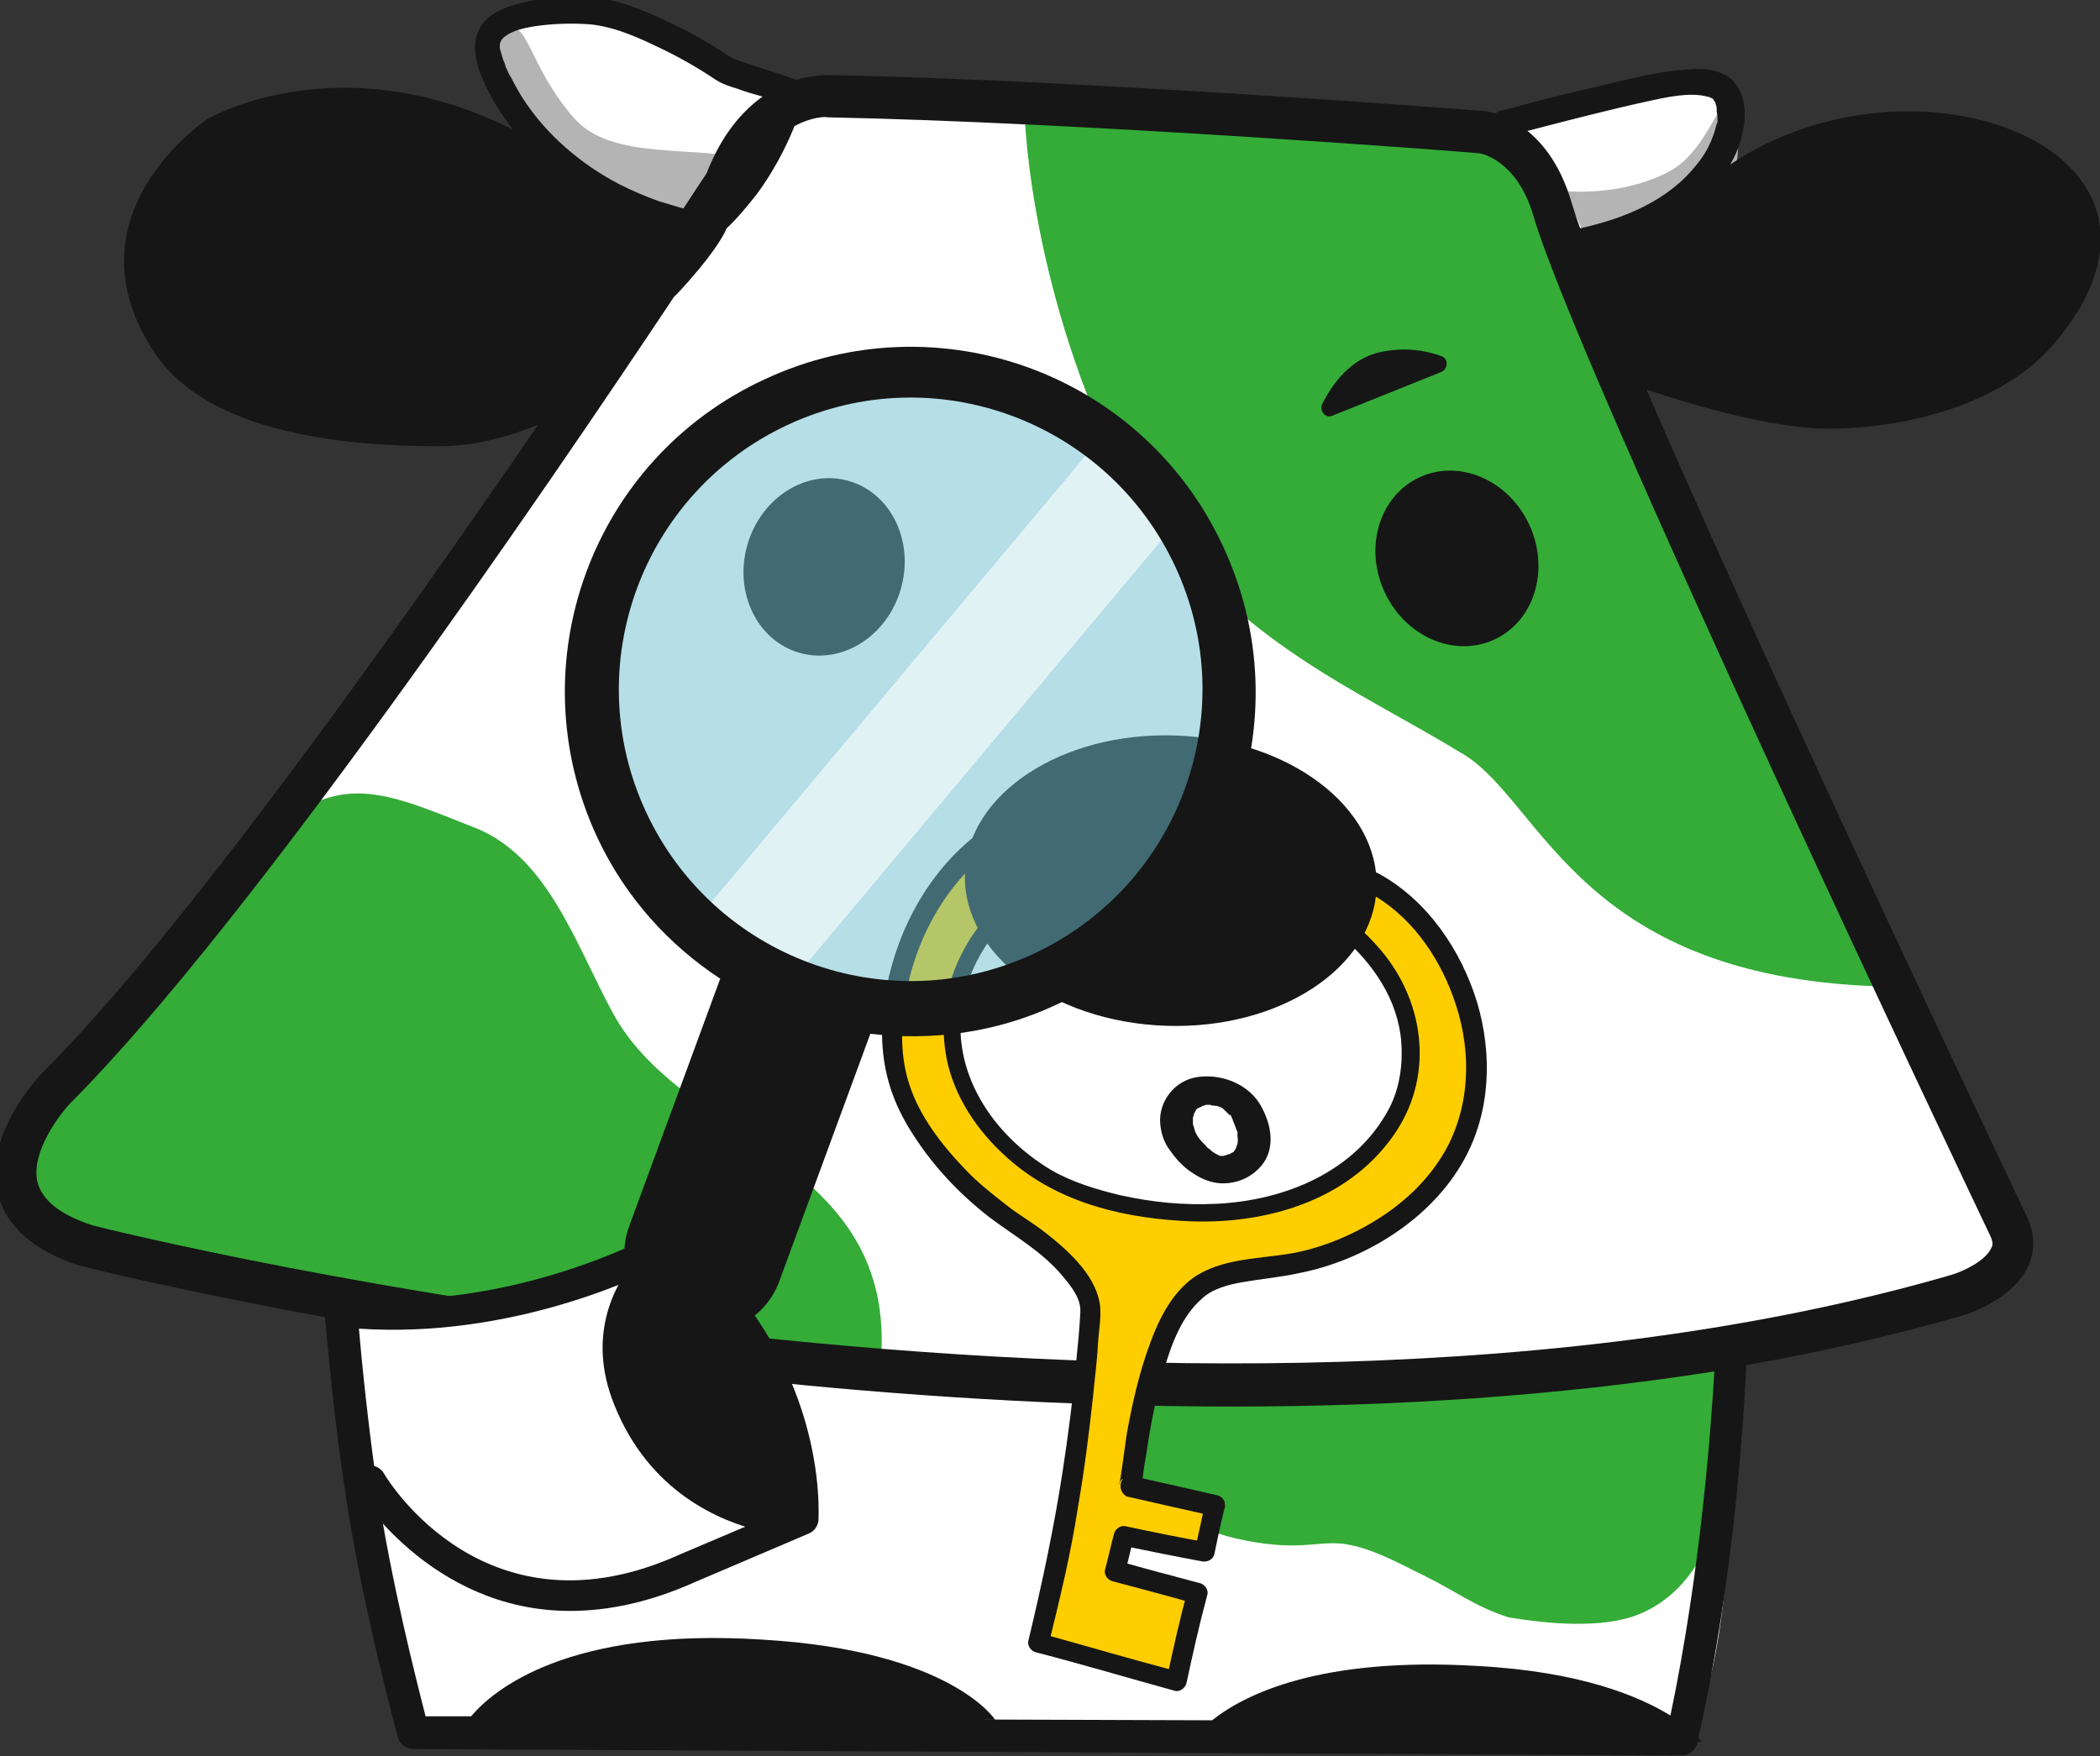 <?xml version="1.0" encoding="utf-8"?>
<!-- Generator: Adobe Illustrator 28.2.0, SVG Export Plug-In . SVG Version: 6.00 Build 0)  -->
<svg version="1.1" id="レイヤー_1" xmlns="http://www.w3.org/2000/svg" xmlns:xlink="http://www.w3.org/1999/xlink" x="0px"
	 y="0px" viewBox="0 0 263 220" style="enable-background:new 0 0 263 220;" xml:space="preserve">
<rect x="0" y="0" width="263" height="220" fill="#333333" stroke="none"/>
<style type="text/css">
	.st0{fill:#FFFFFF;}
	.st1{fill:#34AC37;}
	.st2{fill:#161616;}
	.st3{fill:#B4B4B5;}
	.st4{fill:#FECE00;}
	.st5{fill:#6DBED1;fill-opacity:0.5;}
	.st6{opacity:0.6;fill:#FFFFFF;enable-background:new    ;}
</style>
<g id="レイヤー_2_00000176737924824950926430000010474691082721072795_">
</g>
<g id="レイヤー_1_00000079444810119341603680000010155798442116004741_">
	<g>
		<g>
			<g>
				<path class="st0" d="M251.6,153.8c0,0-51.6-108.6-57.1-127.6c-2.4-8.3-8.1-9.6-9-9.6c0,0-49.7-3.8-81.7-4.5c0,0-8.7-0.6-13,10.9
					c0,0-54.7,84.2-83.5,113.2c0,0-13.8,14.3,3.7,20c0,0,15.9,2.8,33.4,6.2l-1.7-0.1c0,0,0.9,12.2,2.8,24.7c2.1,14.3,6.5,30,6.5,30
					l158.8,0.8c7.4-7.6,6.2-49.1,6.2-49.1h0c9.6-1.7,19.1-3.8,28.3-6.5C245.1,162.3,254.4,159.5,251.6,153.8z"/>
			</g>
		</g>
	</g>
	<g id="模様_7_">
		<path class="st1" d="M76.7,126.8c-4.6-8.5-8.1-19.5-17.2-23.1c-10.4-4.1-16.8-7.3-25,0.3c-0.5,0.5-7.5,10-8.1,10.3
			C25.3,115.9-1.7,143,1.3,148c4.6,7.6,50.8,17.4,62.1,18.9c4.1-2.5,8.6-4.3,12.7-6.9c5.7-3.6,10.9,4.7,6.8,9
			c15,1.4,26.3,1.9,27.4,1.8C112.5,145.1,85.5,143.2,76.7,126.8z"/>
		<path class="st1" d="M237,123.6c-0.7-1.6-19-47.5-23.9-53.5c-7.5-17-22.9-52.2-26.1-52.9c-7.3,1.2-52.1-4.1-58.7-3.8
			c0.1,6.2,2.3,28.1,14.3,50c14,18,26.4,22.4,40.7,31.1C193.3,100.6,197.9,123,237,123.6z"/>
		<path class="st1" d="M217.3,167.3c-8,1.3-16.2,2.1-24.2,3.3c-8.8,1.2-17.7,2.5-26.5,3.3c-9.4,0.8-28.2,2.4-28.3,2.6
			c1.5,3.7,3.9,13.9,17.8,16.5c6.7,1.3,9,0,12.2,0.4c3.5,0.5,6.8,2.4,9.9,3.9c4.1,2,6.4,3.9,10.7,5.3c4.8,0.8,11.8,1.5,16.4-0.4
			C219.2,196.5,217.4,172.2,217.3,167.3z"/>
	</g>
	<g id="目">
		<ellipse transform="matrix(0.276 -0.961 0.961 0.276 6.495 150.592)" class="st2" cx="103.2" cy="71" rx="11.2" ry="10"/>
		
			<ellipse transform="matrix(0.91 -0.413 0.413 0.91 -12.57 81.757)" class="st2" cx="182.6" cy="69.9" rx="10" ry="11.2"/>
	</g>
	<g id="ツノ">
		<g>
			<g>
				<path class="st0" d="M190.2,15.4c2.3-0.4,12.6-2.5,14.9-2.9c0,0,11.7-6.4,11.2,1c-0.2,3.2-3.2,15.6-18.2,18.6L190.2,15.4z"/>
				<g>
					<path class="st0" d="M190.6,16.6c4.1-0.8,8.3-1.6,12.4-2.4c1.1-0.2,2.2-0.3,3.3-0.9c1.2-0.6,2.4-1.1,3.6-1.5
						c1.2-0.4,3.2-1.1,4.5-0.5c0.4,0.2,0.6,0.6,0.7,1.1c0.1,0.4,0,0.8,0,1.1c0,0.1,0,0.2,0,0.3c0,0.3,0,0,0,0.2
						c-0.5,2.9-1.7,5.7-3.3,8.2c-3.3,4.8-8.4,7.5-13.9,8.7c0.5,0.2,0.9,0.4,1.4,0.6c-2.6-5.5-5.3-11.1-7.9-16.6
						c-0.7-1.4-2.8-0.2-2.1,1.3c2.6,5.5,5.3,11.1,7.9,16.6c0.2,0.5,0.9,0.7,1.4,0.6c9.2-1.9,17.1-8.5,18.9-18
						c0.3-1.5,0.5-3.2-0.3-4.6c-0.9-1.6-2.7-2.1-4.4-2c-1.9,0.1-3.7,0.8-5.5,1.5c-0.7,0.3-1.3,0.6-2,0.9c-0.2,0.1-0.3,0.2-0.5,0.3
						c-0.3,0.1,0.3,0-0.2,0c-2.5,0.2-5,1-7.4,1.5c-2.4,0.5-4.8,0.9-7.2,1.4C188.3,14.5,189,16.9,190.6,16.6z"/>
				</g>
			</g>
			<path class="st3" d="M216.8,13.6c-1.2-2.8-2.6,5-7.6,7.8c-3.8,2.1-9.6,3.2-15.5,2.3c0.8,1.7,2.7-0.8,5.1,7.1
				C213.1,35.6,220.3,22,216.8,13.6z"/>
		</g>
		<g>
			<g>
				<path class="st0" d="M94.4,20.7c2.8-4.5,2-9.3,2-9.3c-2-0.1-6.5-3-8.5-3.1c0,0-5.1-5.3-12-6.3c-14.1-2-14,5.8-12.3,7.9
					c1.7,2.2,0,9,24.3,19.8C87.8,29.7,91.8,24.8,94.4,20.7z"/>
				<g>
					<path class="st0" d="M95.4,21.3c1.8-3,2.7-6.7,2.1-10.2c-0.1-0.6-0.7-0.9-1.2-0.9c-1.4-0.1-2.9-1.1-4.2-1.7
						c-1.4-0.6-2.8-1.3-4.3-1.5c0.3,0.1,0.6,0.2,0.9,0.4c-4.1-4.3-9.9-6.6-15.7-7c-4.2-0.2-10.4,0.6-11.4,5.7
						c-0.3,1.4-0.1,2.9,0.7,4.1c0.1,0.2,0.2,0.3,0.3,0.5c0.1,0.1-0.2-0.3,0,0c0.1,0.1,0.1,0.3,0.2,0.4c0.2,0.4,0-0.1,0.1,0.2
						c0.1,0.2,0.1,0.4,0.2,0.5c1,2.6,2.4,4.9,4.4,6.9c5.4,5.4,12.8,9,19.7,12c0.5,0.2,1.1,0.3,1.5-0.2
						C91.1,27.7,93.4,24.6,95.4,21.3c0.8-1.4-1.3-2.6-2.1-1.3c-1.9,3.1-4.1,6-6.3,8.8c0.5-0.1,1-0.1,1.5-0.2
						c-6.5-2.9-13.4-6.2-18.6-11.1c-1.2-1.2-2.3-2.4-3.2-3.8c-0.6-1.1-0.8-1.6-1.2-2.6c-0.2-0.4-0.3-0.8-0.5-1.2
						c-0.1-0.1-0.1-0.3-0.2-0.4c-0.1-0.1-0.2-0.2-0.3-0.4c0,0,0.1,0.1-0.1-0.1c-0.5-0.8-0.5-2-0.1-3C65,4.1,67.1,3.4,69,3.1
						c3.8-0.6,8.1,0,11.6,1.6c1.6,0.8,3.2,1.7,4.6,2.8c0.6,0.5,1.2,1.1,1.8,1.6c0.5,0.4,1.2,0.4,1.9,0.6c0.9,0.3,1.8,0.7,2.7,1.1
						c1.6,0.7,3.2,1.6,4.9,1.7c-0.4-0.3-0.8-0.6-1.2-0.9c-0.1-0.5,0,0.4,0,0.6c0,0.6,0,1.3,0,1.9c-0.2,2.1-0.8,4.1-1.9,5.9
						C92.5,21.5,94.6,22.7,95.4,21.3z"/>
				</g>
			</g>
			<path class="st3" d="M62.7,4c3.4-2.7,3.2,4.1,9.3,10.9c4.7,5.2,14.6,3.3,22.8,5.1c-1.4,2.2-4.6,8.6-6,8
				C76.6,23,72.8,26.5,66.7,17.2C61.2,8.7,60.1,6,62.7,4z"/>
		</g>
	</g>
	<path class="st2" d="M216.7,20.6c1.1-1.9,1.8-4.1,1.8-6.3c0-1.5-0.4-3-1.4-4.1c-1.4-1.5-3.7-1.7-5.6-1.5c-3.9,0.2-7.8,1.3-11.7,2.2
		c-2.6,0.6-5.2,1.2-7.8,1.9c-1.4,0.4-2.8,0.8-4.2,1.1c-0.2,0.1-0.4,0.2-0.6,0.3c-0.6-0.2-1.2-0.3-1.6-0.3
		c-2.1-0.2-50.5-3.9-81.7-4.5c-0.4,0-2.1,0-4.2,0.6c0,0,0,0,0,0c-2.1-0.8-4.2-1.4-6.3-2.1c-1.1-0.4-1.4-0.4-2.3-1
		c-2.4-1.6-4.9-3-7.5-4.2c-3.2-1.5-6.7-3-10.3-3.1c-2.3-0.1-4.6,0.1-6.8,0.5c-1.6,0.3-3.4,0.8-4.8,1.7c-4,2.8-1.7,7.6,0.2,11
		c0.7,1.2,1.5,2.3,2.3,3.4c-21.9-10.9-38.2-1.3-38.2-1.3S7.7,27,19.5,44.4c6.9,10.1,24.4,11.5,35.4,11.5c4.6,0,8.8-1.2,12.5-2.7
		c-18.5,27-44.9,64-62,81.1c-0.8,0.8-7.4,7.9-5.7,15.1c1,4.2,4.5,7.3,10.4,9.2c0,0,0.1,0,0.1,0c0.4,0.1,11.9,3,30.5,6.4
		c0.4,4.3,1.2,13.3,2.6,22.3c2.1,14.2,6.5,30.1,6.5,30.3c0.3,0.9,1,1.5,2,1.5l158.8,0.8c0,0,0,0,0,0c0.9,0,1.8-0.7,2-1.6
		c0,0,0-0.1,0-0.1h0.5c0,0-0.1-0.2-0.4-0.5c4.5-19.9,5.7-40.2,6-46.7c9.3-1.6,18.3-3.7,27.1-6.2c0.7-0.2,6.5-2.1,8.3-6.4
		c0.8-1.9,0.7-3.9-0.2-5.9c-0.4-0.8-31.4-66-47.7-103.7c5.4,1.8,15.6,4.9,22.8,4.9c9,0,21.5-2.7,28.3-10.7
		C277.5,19.1,240.2,4.8,216.7,20.6z M63.4,8.5c-0.1-0.1-0.1-0.2-0.1-0.2c0,0,0,0,0-0.1c-0.1-0.2-0.1-0.4-0.2-0.5
		c-0.2-0.5-0.3-1-0.5-1.6c0,0,0-0.1,0-0.1c0,0,0,0,0,0c0-0.3,0-0.5,0-0.5c0.1-0.3,0.2-0.6,0.6-0.9c1-0.8,2.5-1.1,3.7-1.3
		C68.9,3,71,2.9,73.1,3c3.1,0.1,6.2,1.4,8.9,2.7c2.6,1.2,5.1,2.6,7.5,4.2c0.9,0.6,1.8,0.9,2.8,1.2c1.1,0.4,2.1,0.7,3.2,1
		c-2.5,1.8-5.1,4.7-7,9.6c-0.4,0.6-1.4,2.1-2.9,4.4c0,0-0.1,0-0.1,0c-1-0.3-2-0.6-3-0.9c-1.7-0.6-3.3-1.3-4.9-2.1
		c-4.8-2.5-9.2-6.2-12.2-10.9c-0.5-0.8-1-1.7-1.4-2.5C63.7,9.3,63.6,8.9,63.4,8.5z M209.2,214.9c-3.9-2.4-11.2-5.5-24.1-6.2
		c-19.8-1.2-29.3,3.6-33.3,6.8l-29.5-0.1l2.3,0c0,0-5.5-8.6-29-10C71,203.8,61.7,211.8,59,215l-5.7,0c-1.1-4.3-4.3-16.8-6-28.2
		c-1.2-8.2-2-16.3-2.4-20.9c27.2,4.8,67.3,10.3,109.5,10.3c20.1,0,40.5-1.3,60.3-4.4C214.3,178.7,213,196.8,209.2,214.9z
		 M249.3,154.9c0.3,0.7,0.3,1.1,0.1,1.4c-0.6,1.5-3.3,2.9-5,3.4c-95.7,27.8-229.4-5.3-232.8-6.2c-4-1.3-6.3-3.1-6.9-5.4
		c-0.9-3.7,2.8-8.6,4.3-10.1c22.2-22.3,58.9-76,75.4-100.8c0.2-0.2,0.3-0.3,0.5-0.5c4.2-4.5,5.7-7.1,6.1-8.1
		c1.4-1.3,2.6-2.8,3.8-4.3c1.9-2.6,3.5-5.5,4.7-8.5c2.2-1.2,4-1.2,4.1-1.1c0,0,0.1,0,0.1,0c31.5,0.6,81,4.4,81.5,4.5
		c0.1,0,0,0,0.1,0c0,0,4.6,0.7,6.7,7.7C197.5,45.9,247.2,150.5,249.3,154.9z M215.1,15c0,0.1,0,0.1,0,0.2c0,0.1,0,0.2-0.1,0.3
		c-0.1,0.4-0.2,0.7-0.3,1.1c-0.3,0.8-0.4,1.1-0.8,1.9c-0.4,0.8-0.9,1.5-1.4,2.1c-3.6,4.6-9.2,6.8-14.6,8c-0.5-1.3-0.8-2.4-1.1-3.3
		c-1.3-4.4-3.4-7.2-5.5-8.9c5-1.3,10-2.6,15-3.7c2.3-0.5,5.3-1.2,7.5-0.6c0.1,0,0.3,0.1,0.4,0.1c0,0,0.1,0.1,0.2,0.1
		c0.3,0.2,0.1,0.1,0.1,0.1c0.2,0.2,0.2,0.2,0.1,0.1c0.1,0.1,0.1,0.2,0.2,0.3c0,0,0,0,0,0c0.1,0.3,0.2,0.6,0.2,0.9c0,0,0,0,0,0
		c0,0.1,0,0.2,0,0.3C215.1,14.5,215.1,14.8,215.1,15z"/>
	<g id="かぎ_8_">
		<g>
			<path class="st4" d="M123,105.9l4.8,6.1c0,0-8.8,8.6-8.1,18s9.2,19.1,23.5,21.4c22.4,3.7,30-7.3,33.4-15.9c0,0,3.5-8.6-8.2-19.7
				l3-5.8c0,0,17.7,11.8,13.5,27.7c0,0,0.2,10.2-15.8,18.6l-13.2,3.1c0,0-6.7,0-9.3,7.2c-3.3,9-5.2,19.3-5.2,19.3l12.1,2.4l-1.8,6.4
				l-11.2-2.1l-1.3,4.6l10,2.8l-1.9,10.3l-17.3-4.8c0,0,3.5-12.8,4.4-19.4c0,0,3.7-20.6,1.1-25.2c0,0-5.1-6.3-15.1-13
				c0,0-13.7-10.7-7.4-26.6C119.4,105.3,123,105.9,123,105.9z"/>
			<path class="st2" d="M125.4,102.5c-6.9,3.9-11.6,10.9-13.7,18.4c-1,3.6-1.5,7.3-1.1,11c0.4,3.8,1.7,7.1,3.8,10.3
				c2.5,3.9,5.7,7.3,9.4,10.2c3.3,2.5,6.8,4.4,9.4,7.6c1,1.2,2.2,2.7,2.1,4.4c-0.1,2-0.3,4-0.5,6c-0.4,4.6-1,9.2-1.7,13.8
				c-1.1,7.2-2.6,14.2-4.3,21.3c-0.2,0.7,0.4,1.4,1,1.5c5.8,1.5,11.5,3.2,17.3,4.8c0.7,0.2,1.4-0.4,1.5-1c0.8-3.7,1.6-7.3,2.6-11
				c0.2-0.7-0.4-1.4-1-1.5c-3.4-0.9-6.8-1.8-10.3-2.8c0.3,0.5,0.7,1,1,1.5c0.4-1.5,0.7-2.9,1.1-4.4c-0.5,0.3-1,0.7-1.5,1
				c3.4,0.7,6.8,1.4,10.1,2c0.7,0.1,1.4-0.3,1.5-1c0.4-1.9,0.8-3.9,1.3-5.8c0.2-0.7-0.4-1.4-1-1.5c-3.5-0.8-7-1.6-10.6-2.4
				c-1.5-0.3-2,1.7-0.8,2.5c0,0,0,0,0,0c0.5,0.3,1.2,0.1,1.6-0.3c0.4-0.5,0.4-1.2,0.5-1.8c0.1-1.1,0.3-2.3,0.5-3.4
				c0.5-3.5,1.2-7,2.2-10.4c0.9-3.1,2.2-6.6,4.7-8.8c1.4-1.3,3.4-1.8,5.2-2.1c2.3-0.4,4.6-0.6,6.9-1.1c8.3-1.6,16.7-6.8,20.8-14.3
				c3.3-6,3.5-13.2,1.6-19.6c-2-6.6-6.3-12.9-12.4-16.2c-1.5-0.8-2.6,1.6-1.2,2.4c5.1,2.7,8.7,7.8,10.6,13.1
				c2.2,6,2.3,12.7-0.6,18.5c-1.7,3.3-4.2,6-7.2,8.2c-3.6,2.6-8,4.6-12.4,5.4c-4,0.7-8.9,0.6-12.4,3.1c-2.6,1.9-4.2,5-5.3,8
				c-1.4,3.7-2.3,7.7-3,11.6c-0.2,1.4-0.4,2.8-0.6,4.3c-0.1,0.4-0.1,0.9-0.2,1.3c0,0.1-0.1,0.3-0.1,0.4c0,0.3-0.4,0.5,0.3-0.4
				c0.5-0.1,1-0.2,1.6-0.3c0,0,0,0,0,0c-0.3,0.8-0.5,1.6-0.8,2.5c3.5,0.8,7,1.6,10.6,2.4c-0.3-0.5-0.7-1-1-1.5
				c-0.4,1.9-0.8,3.9-1.3,5.8c0.5-0.3,1-0.7,1.5-1c-3.4-0.6-6.8-1.3-10.1-2c-0.7-0.2-1.4,0.4-1.5,1c-0.4,1.5-0.7,2.9-1.1,4.4
				c-0.2,0.7,0.4,1.4,1,1.5c3.4,0.9,6.8,1.8,10.3,2.8c-0.3-0.5-0.7-1-1-1.5c-1,3.6-1.8,7.3-2.6,11c0.5-0.3,1-0.7,1.5-1
				c-5.8-1.5-11.5-3.2-17.3-4.8c0.3,0.5,0.7,1,1,1.5c1.4-5.7,2.8-11.4,3.7-17.3c0.8-4.6,1.4-9.3,1.9-14c0.2-2.1,0.5-4.3,0.6-6.4
				c0.1-1.7,0.5-3.7,0.2-5.3c-0.7-3.6-4.1-6.6-6.8-8.7c-1.5-1.2-3.3-2.2-4.8-3.4c-1.8-1.4-3.6-2.8-5.2-4.5c-2.9-3-5.7-6.6-7-10.6
				c-1.1-3.3-1.1-6.9-0.6-10.3c1.2-8.4,6-16.7,13.5-20.9C128.4,103.8,126.9,101.7,125.4,102.5L125.4,102.5z"/>
			<path class="st2" d="M131.9,111c-2.4-0.6-4.9,0.8-6.7,2.3c-2.6,2.2-4.5,5.2-5.7,8.3c-1.4,3.8-1.7,7.8-0.8,11.7
				c1.2,4.9,4.3,9.1,8.1,12.3c6.3,5.3,14.5,7.1,22.5,7.4c9.4,0.3,19.4-2.6,25.1-10.6c5.2-7.2,4.2-16.6-1.4-23.3
				c-1.1-1.3-2.3-2.5-3.6-3.6c-1.1-0.9-2.5,0.7-1.5,1.7c4,3.4,7.2,8,7.6,13.4c0.2,2.7-0.2,5.7-1.5,8.2c-4.2,8-13.1,11.6-21.7,12
				c-4.1,0.2-8.1-0.2-12.1-1.1c-2.9-0.7-5.9-1.6-8.5-3.1c-7.4-4.4-12.8-12.4-11.1-21.2c0.7-3.5,2.4-6.8,4.8-9.4
				c0.9-0.9,2-1.8,3.1-2.4c1-0.5,1.9-0.7,2.8-0.5C132.9,113.6,133.3,111.4,131.9,111L131.9,111z"/>
		</g>
	</g>
	
		<ellipse transform="matrix(3.420052e-02 -0.999 0.999 3.420052e-02 31.414 253.098)" class="st2" cx="146.7" cy="110.3" rx="18.2" ry="25.8"/>
	<polygon class="st0" points="48.2,187.3 45.3,165.4 62.8,162.6 83.4,155.6 94.1,168.5 99.2,186.4 99.2,189.8 79.9,199 69.7,201.4 
		55.7,195.4 	"/>
	<path class="st2" d="M71.4,201.8c-17.6,0-26.8-15.2-26.9-15.4c-0.5-0.9-0.2-2.1,0.8-2.6c1-0.5,2.2-0.2,2.8,0.8
		c0.5,0.9,12.9,21.1,37.1,10.1l13.2-5.6c0-4.1-1.2-18.7-15-30.8c-4.7,2.4-21.1,9.8-40.2,8c-1.1-0.1-1.9-1-1.8-2.1
		c0.1-1.1,1.1-1.8,2.2-1.7c20.8,2,38.8-8.1,39-8.2c0.8-0.4,1.7-0.4,2.4,0.2c18.9,15.6,17.5,35.2,17.5,36c-0.1,0.7-0.5,1.3-1.2,1.6
		l-14.3,6.1C81.2,200.8,76,201.8,71.4,201.8z"/>
	<path class="st2" d="M96.3,171.6c-3.2-6.8-9.2-11.8-12.5-14.2c-1.4-1-3.3-0.8-4.4,0.6c-2.5,3.1-5.9,9.4-2.5,17.9
		c4.4,11.1,13.4,14.7,18.4,15.9c2,0.5,3.8-1,3.9-3C99.4,184.5,99.1,177.3,96.3,171.6z"/>
	<path class="st2" d="M157.9,138.5c-1.4-2.5-4.6-4-7.8-3.6c-3.1,0.4-5,3.2-4.8,5.8c0.1,1.3,0.5,2.5,1.3,3.5c0.7,1,1.6,2,2.7,2.7
		c1.3,0.9,2.8,1.5,4.6,1.3c1.7-0.2,3.1-1,4.1-2.2C159.8,143.8,159.2,140.8,157.9,138.5c-0.5-0.8-1.9-1.1-2.8-0.6
		c-1,0.6-1.2,1.5-0.7,2.4c0,0.1,0.1,0.2,0.1,0.3c-0.3-0.4-0.1-0.2,0,0c0.1,0.2,0.1,0.3,0.2,0.5c0.1,0.2,0.1,0.4,0.2,0.5
		c0,0.1,0.1,0.2,0.1,0.3c0,0.2-0.1,0.4,0,0c-0.1,0.4,0.1,0.8,0,1.2c0,0.1,0,0.2,0,0.2c0-0.4,0-0.2,0-0.1c0,0.2-0.2,0.4-0.2,0.6
		c0-0.1,0.1-0.2,0.1-0.2c0,0.1-0.1,0.1-0.1,0.2c0,0.1-0.1,0.1-0.1,0.2c-0.1,0.1-0.2,0.2-0.2,0.3c0.1-0.2,0.2-0.2,0.1-0.1
		c-0.1,0.1-0.2,0.2-0.3,0.2c-0.3,0.3,0.4-0.2,0,0c-0.1,0-0.1,0.1-0.2,0.1c-0.1,0.1-0.6,0.2-0.2,0.1c-0.1,0-0.6,0.2-0.7,0.2
		c0.1,0,0.2,0,0.3,0c-0.1,0-0.2,0-0.3,0c0,0-0.3,0-0.3,0c0-0.1,0.5,0.1,0,0c-0.1,0-0.2,0-0.3-0.1c-0.5-0.1,0,0,0,0
		c0,0-0.4-0.2-0.4-0.2c-0.1-0.1-0.2-0.1-0.3-0.2c-0.4-0.2,0.3,0.3,0,0c-0.2-0.1-0.3-0.3-0.5-0.4c-0.2-0.1-0.3-0.3-0.5-0.5
		c-0.1-0.1-0.2-0.2-0.3-0.3c0.2,0.4,0.1,0.1,0,0c-0.3-0.3-0.6-0.7-0.8-1.1c0-0.1-0.1-0.1-0.1-0.2c-0.2-0.4,0,0,0,0
		c0,0-0.2-0.6-0.2-0.7c0,0-0.1-0.3-0.1-0.3c0.1,0,0,0.4,0,0.1c0-0.2,0-0.5,0-0.7c0-0.1,0-0.2,0-0.2c0-0.4-0.1,0.4,0,0
		c0.1-0.2,0.1-0.4,0.2-0.7c0.1-0.4-0.2,0.2,0,0.1c0.1-0.1,0.1-0.2,0.1-0.2c0,0,0.2-0.3,0.2-0.3c0,0.1-0.3,0.3-0.1,0.1
		c0.1-0.1,0.2-0.2,0.3-0.2c0.3-0.3,0,0,0,0c0,0,0.2-0.1,0.2-0.1c0.1,0,0.2-0.1,0.2-0.1c0.2-0.1,0.2-0.1-0.1,0c0,0,0.3-0.1,0.3-0.1
		c0.1,0,0.2,0,0.3-0.1c0.2,0,0.2,0-0.1,0c0,0,0.7,0,0.8,0c0.4,0-0.3-0.1-0.1,0c0.1,0.1,0.3,0.1,0.5,0.1c0.1,0,0.4,0.1,0.4,0.1
		c-0.1,0-0.2-0.1-0.2-0.1c0.1,0,0.2,0.1,0.3,0.1c0.3,0.1,0.5,0.2,0.7,0.4c0.4,0.2-0.3-0.3,0,0c0.1,0.1,0.2,0.2,0.3,0.3
		c0.1,0.1,0.2,0.2,0.3,0.3c0.1,0.1,0.1,0.1,0.2,0.2c0-0.1-0.1-0.1-0.1-0.2c0.2,0.1,0.4,0.5,0.5,0.7c0.5,0.8,1.9,1.1,2.8,0.6
		C158.2,140.4,158.4,139.4,157.9,138.5z"/>
	<g id="むしめがね">
		<circle class="st5" cx="113.9" cy="86.4" r="39.5"/>
		
			<rect x="79.7" y="82.5" transform="matrix(0.642 -0.766 0.766 0.642 -26.463 122.5)" class="st6" width="76.6" height="14.1"/>
		<path class="st2" d="M97.6,160.5l11.4-31c7.7,0.9,15.7-0.1,23.2-3.6c21.7-10,31.1-35.7,21-57.4c-10-21.7-35.7-31.1-57.4-21
			c-21.7,10-31.1,35.7-21,57.4c3.5,7.5,9,13.5,15.4,17.7l-11.4,31c-1.9,5.2,0.8,10.9,5.9,12.8C89.9,168.3,95.7,165.7,97.6,160.5z
			 M80.9,101.7c-8.5-18.3-0.5-40,17.8-48.5s40-0.5,48.5,17.8s0.5,40-17.8,48.5S89.4,120,80.9,101.7z"/>
	</g>
	<path class="st2" d="M166.8,52.1c-0.8,0.3-1.6-0.6-1.2-1.5c1.2-2.4,3.5-5.7,7.3-6.5c3.3-0.7,5.9-0.1,7.6,0.5c0.9,0.3,0.9,1.6,0,2
		L166.8,52.1z"/>
</g>
</svg>
